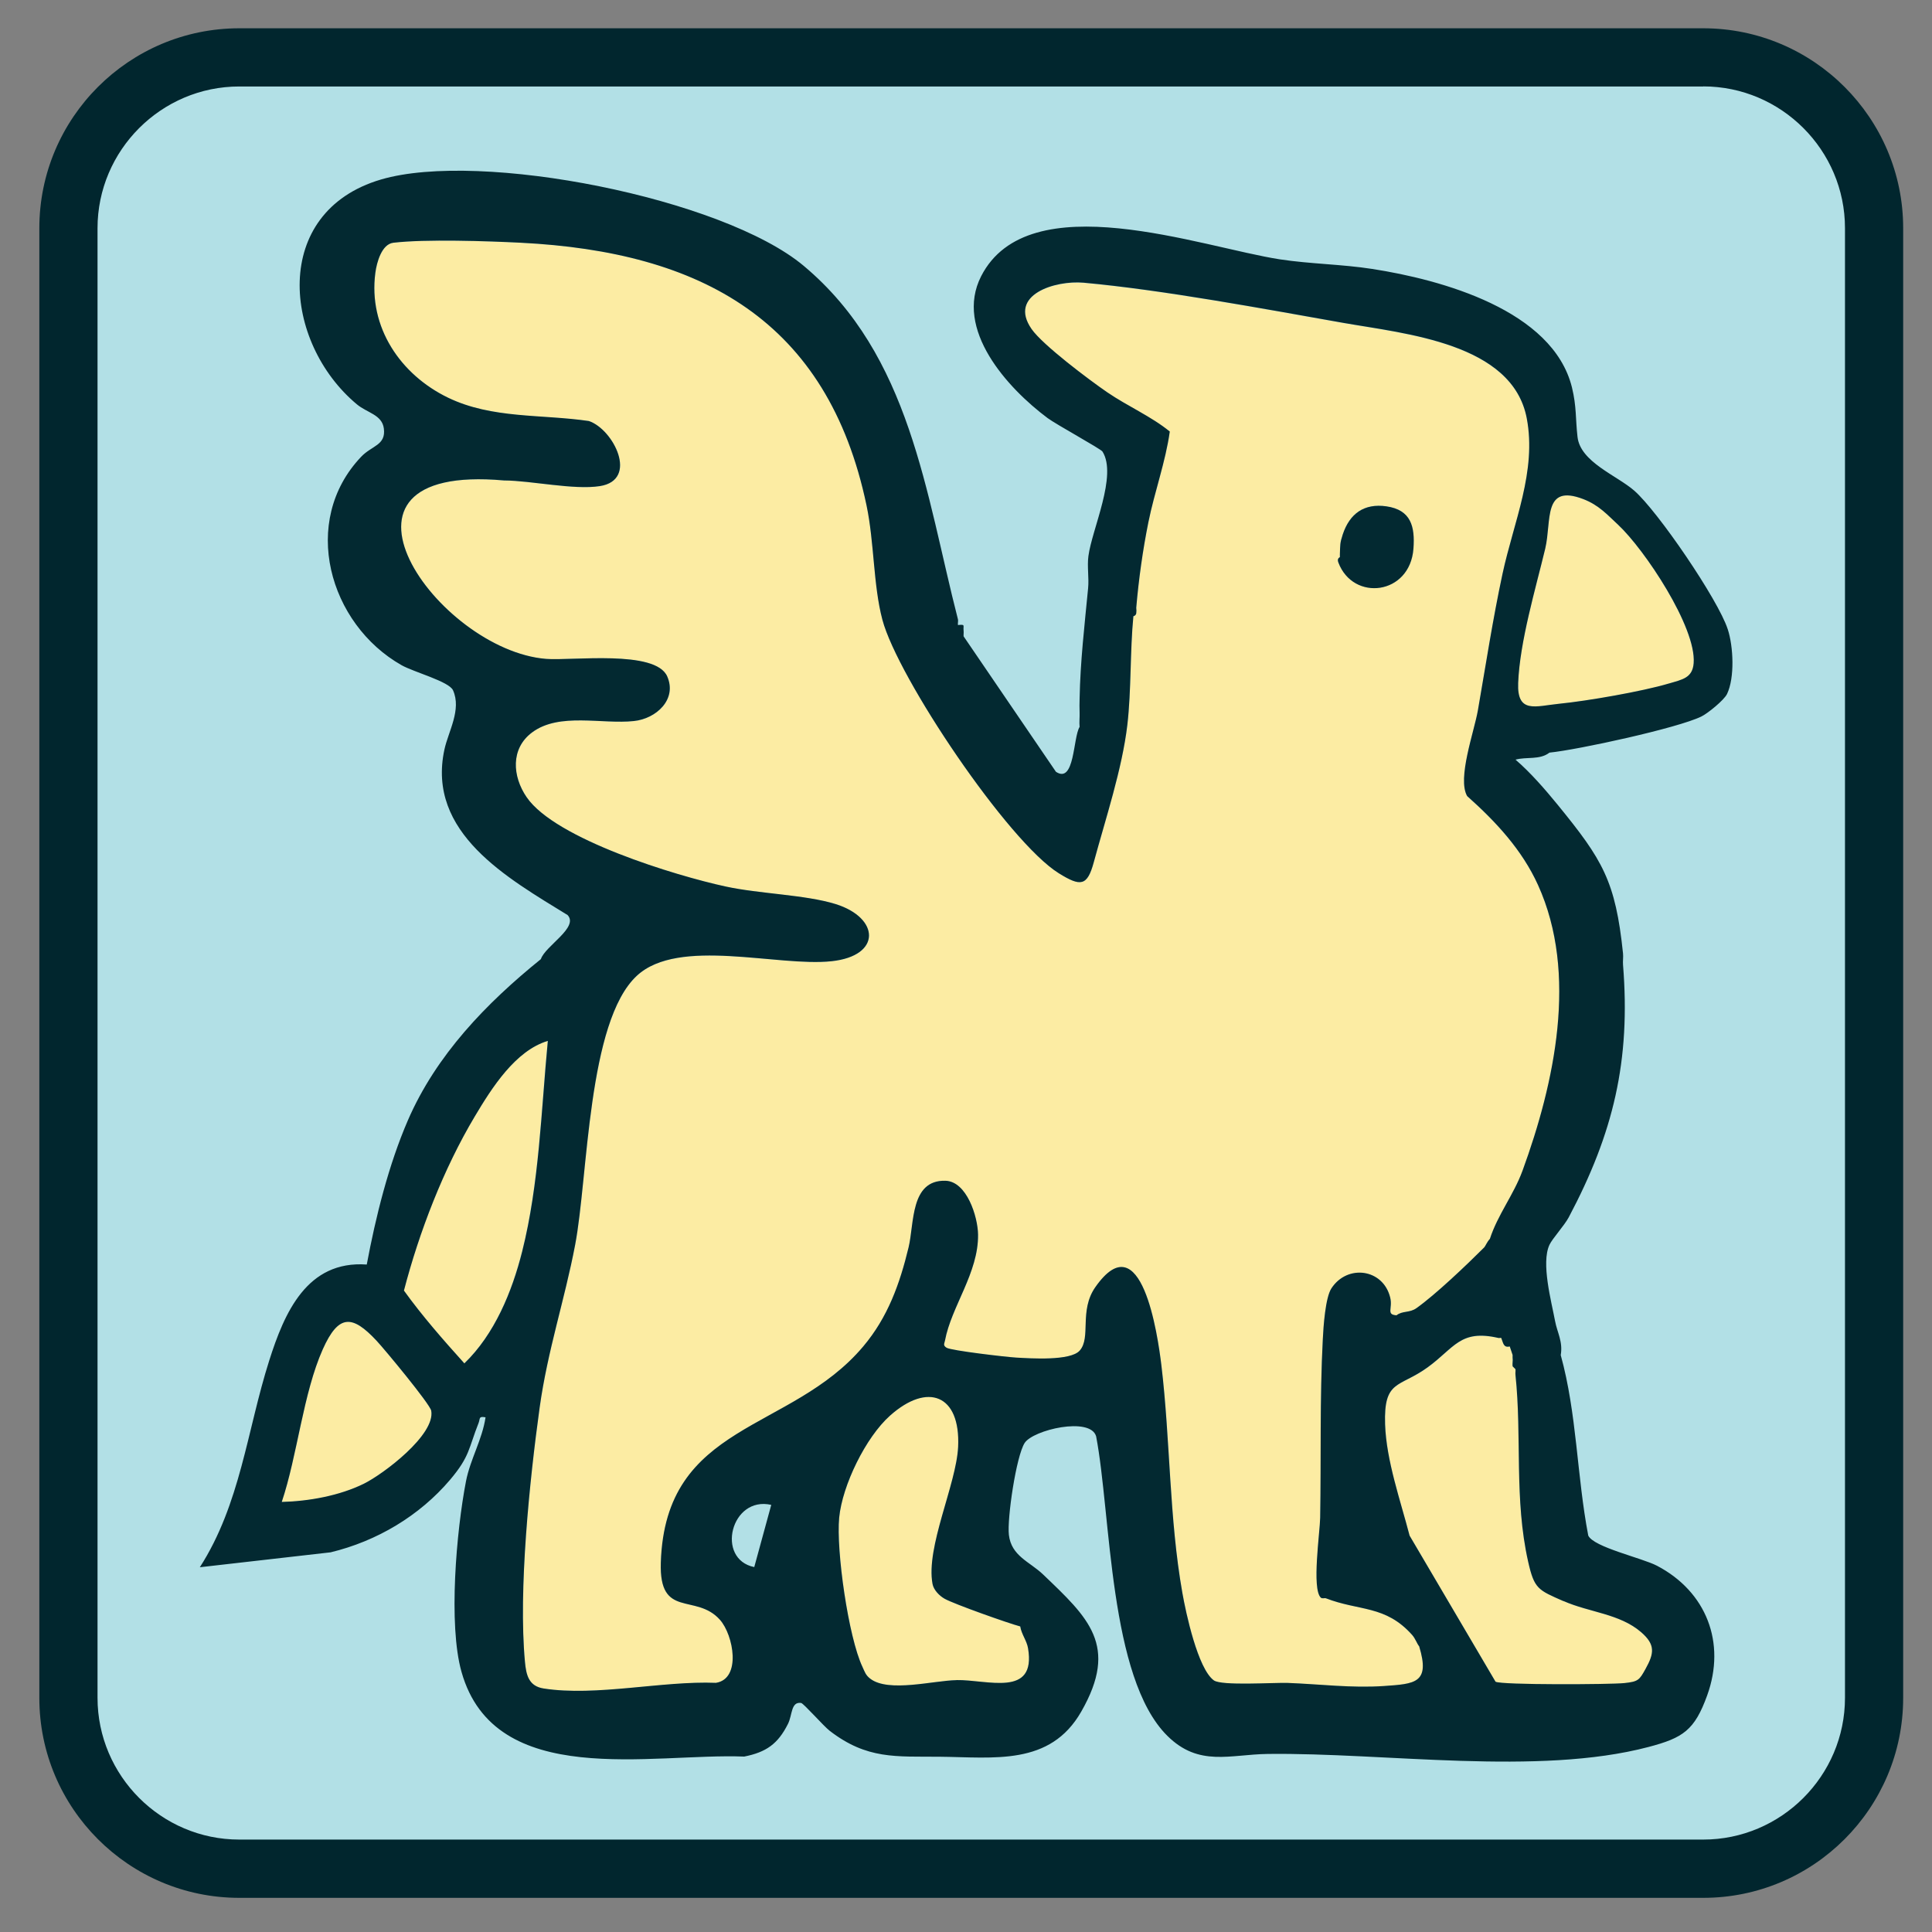 <?xml version="1.0" encoding="UTF-8"?><svg id="Layer_1" xmlns="http://www.w3.org/2000/svg" viewBox="0 0 250 250"><rect x="0" y="0" width="250" height="250" fill="#808080" stroke="none"/><defs><style>.cls-1{fill:#fceca3;}.cls-2{fill:#01262e;}.cls-3{fill:#b2e0e6;}.cls-4{fill:#032931;}</style></defs><rect class="cls-3" x="8.85" y="7.42" width="233.65" height="234.39" rx="22.1" ry="22.1"/><path class="cls-2" d="M220.4,11.18c10.09,0,18.34,8.25,18.34,18.34v190.18c0,10.09-8.25,18.34-18.34,18.34H30.96c-10.09,0-18.34-8.25-18.34-18.34V29.53c0-10.09,8.25-18.34,18.34-18.34h189.44M220.4,3.66H30.96C16.7,3.66,5.09,15.26,5.09,29.53v190.18c0,14.26,11.6,25.87,25.87,25.87h189.44c14.26,0,25.87-11.6,25.87-25.87V29.53c0-14.26-11.6-25.87-25.87-25.87h0Z"/><path class="cls-1" d="M141.53,111.62c1.52-5.61,3.68-12.08,4.35-17.8.52-4.47.34-9.54.78-14.05.19-.05.33-.17.37-.37.03-.17.03-.55,0-.73.32-3.69.84-7.43,1.57-11.06.8-3.96,2.22-7.8,2.77-11.74-2.41-1.97-5.47-3.28-8.11-5.09-2.29-1.57-8.34-6.11-9.77-8.17-3.1-4.46,3.09-6.33,6.73-6,10.23.93,23.32,3.38,33.61,5.2,8.07,1.42,21.87,2.62,23.73,12.33,1.31,6.85-1.7,13.47-3.13,20.12-1.26,5.86-2.18,11.89-3.19,17.68-.48,2.77-2.7,8.82-1.39,11.1,3.7,3.3,7.1,6.94,9.17,11.51,5.21,11.48,2.14,25.61-2.01,36.98-1.13,3.08-3.2,5.67-4.21,8.79-.38.4-.57.93-.73,1.1-2.28,2.28-6.3,6.11-8.78,7.87-.89.63-1.81.31-2.57.92-1.38-.09-.47-.88-.82-2.3-.91-3.73-5.55-4.35-7.61-1.18-.78,1.21-1.03,4.93-1.11,6.58-.4,7.67-.21,15.41-.34,23.09-.03,1.89-1.11,9.2.08,10.34.18.17.51.03.64.08,4.34,1.69,7.72.87,11.18,4.75.44.5.63,1.15.91,1.47,1.45,4.78-.53,4.86-4.56,5.14s-8.35-.25-12.45-.4c-1.85-.06-8.55.4-9.56-.33-2.07-1.5-3.62-8.74-4.07-11.31-1.72-9.71-1.55-19.71-2.72-29.49-.47-3.89-2.58-18.59-8.54-10.09-2.14,3.05-.52,6.52-2.03,8.22-1.2,1.35-6.31,1.01-8.24.9-1.23-.07-8.38-.9-8.98-1.27-.5-.31-.29-.52-.21-.93.82-4.41,4.34-8.76,4.28-13.71-.03-2.33-1.46-6.9-4.23-6.97-4.55-.11-4.01,5.5-4.76,8.62-1.14,4.73-2.69,9.05-5.86,12.81-9.41,11.18-25.63,9.77-26.2,27.99-.23,7.33,4.53,3.89,7.65,7.39,1.76,1.98,2.8,7.64-.52,8.16-6.93-.28-15.51,1.79-22.29.73-1.93-.3-2.26-1.73-2.42-3.44-.87-9.29.6-23.51,1.9-32.91,1.03-7.41,3.24-13.94,4.59-21.04,1.69-8.83,1.59-28.91,7.99-34.84,5.42-5.03,18.23-1.12,25.21-1.88,6.49-.7,6.21-5.61.52-7.39-3.93-1.22-9.82-1.32-14.21-2.27-6.49-1.4-22.06-6.13-25.78-11.56-1.86-2.71-2.1-6.3.71-8.39,3.52-2.62,9.03-1.02,13.18-1.47,2.86-.3,5.6-2.78,4.3-5.77-1.51-3.48-12.31-2.01-15.66-2.27-14.08-1.11-31.23-25.41-5.46-23.09,3.56.02,9.02,1.26,12.41.73,5.05-.8,1.76-7.35-1.43-8.42-6.12-.9-12.52-.27-18.22-3.02-6.15-2.97-10.34-9.11-9.41-16.15.18-1.38.83-3.72,2.33-3.9,4.16-.49,12.13-.22,16.51,0,23.31,1.18,39.69,10.03,44.72,33.99,1.01,4.81.86,10.3,2.05,14.79,1.99,7.5,16.26,28.73,22.83,32.81,2.82,1.75,3.68,1.68,4.52-1.41ZM173.75,69.15c-.38,1.15-.32,1.35-.37,2.56,0,.12,0,.25,0,.37,0,.04-.41.13-.2.69,1.92,5.1,9.28,4.22,9.72-1.79.21-2.85-.31-5.01-3.5-5.47-2.88-.41-4.75.93-5.65,3.64Z"/><path class="cls-1" d="M193.89,173.13c.12.03.26-.03.37,0,.26.63.27,1.3,1.1,1.1.08.23.32.93.37,1.1v.37c.06.33-.05.75,0,1.1l.37.37c.03.24-.03.49,0,.73.85,8.07-.18,16.08,1.64,24.17.8,3.56,1.29,3.67,4.58,5.12,3.37,1.49,7.28,1.63,10.06,4.04,1.86,1.62,1.68,2.73.56,4.75-.8,1.44-.93,1.64-2.75,1.83s-15.95.26-16.66-.18l-11.12-18.9c-1.18-4.55-3.01-9.69-3.17-14.4-.19-5.82,1.81-4.71,5.48-7.36,3.49-2.52,4.22-4.97,9.18-3.82Z"/><path class="cls-1" d="M120.67,204.98c.15.78.89,1.53,1.57,1.91,1.21.68,8.23,3.17,9.78,3.58.15,1,.85,1.84,1.01,2.83,1.07,6.41-5.26,4.04-9.26,4.11-2.96.05-8.77,1.63-11.14-.18-.62-.47-.72-.9-1.02-1.54-1.82-3.85-3.42-15.08-3.01-19.32.41-4.18,3.43-10.38,6.58-13.19,4.85-4.33,9.13-2.74,8.81,4.04-.23,4.87-4.21,12.99-3.31,17.75Z"/><path class="cls-1" d="M70.87,134.69c-.86,8.99-1.11,18.48-3.32,27.25-1.31,5.21-3.57,10.71-7.48,14.48-2.72-3.02-5.46-6.14-7.81-9.41,1.97-7.57,5.12-15.76,9.17-22.54,2.19-3.67,5.24-8.51,9.45-9.77Z"/><path class="cls-1" d="M36.46,194.36c2.03-6.04,2.76-14.04,5.31-19.76,2.05-4.58,3.82-4.46,6.95-1.11,1.05,1.12,6.92,8.19,7.08,9.06.58,3.11-6.2,8.21-8.71,9.45-3.17,1.56-7.12,2.27-10.63,2.36Z"/><path class="cls-1" d="M209.39,67.93c3.39,3.17,10.12,13.23,9.76,17.89-.15,1.93-1.47,2.12-3.22,2.64-3.42,1.02-10.56,2.26-14.22,2.62-3,.3-5.42,1.32-5.26-2.69.21-5.35,2.25-12.17,3.5-17.38.86-3.63-.34-8.43,4.92-6.42,2.03.78,3.08,2,4.53,3.34Z"/><path class="cls-4" d="M223.56,81.4c-1.23-3.8-9.05-15.27-12.1-17.92-2.25-1.96-6.96-3.69-7.33-6.94-.27-2.34-.11-3.91-.72-6.41-2.48-10.01-16.88-13.94-25.85-15.33-3.93-.61-8-.64-11.94-1.24-10.18-1.57-32.51-9.85-38.66,2.18-3.51,6.88,3.39,14.47,8.6,18.36,1.1.82,6.88,3.98,7.1,4.33,1.95,3.1-1.36,10.04-1.82,13.52-.18,1.37.09,2.81-.04,4.17-.46,4.78-1.01,9.47-1.1,14.28-.01.77-.03,1.03,0,1.83.02.6-.06,1.24,0,1.83-.86,1.38-.62,7.42-3.06,5.81l-11.95-17.53c-.02-.24.03-.49,0-.73-.08-.69.27-.84-.73-.73-.04-.23.05-.53,0-.73-4.2-16.33-6.12-34.16-19.96-45.75-10.46-8.76-41.83-14.97-54.71-11.17-14.28,4.21-12.7,21.09-3.11,29.09,1.33,1.11,3.25,1.33,3.49,3.12.29,2.19-1.55,2.2-2.94,3.67-7.94,8.36-4.16,21.65,5.24,26.97,1.58.89,6.14,2.1,6.65,3.24,1.13,2.51-.61,5.34-1.11,7.66-2.34,10.8,8.2,16.66,15.94,21.43,1.48,1.6-2.91,4-3.46,5.7-7.07,5.71-13.55,12.41-17.21,20.86-2.5,5.78-4.17,12.51-5.32,18.66-7.75-.55-10.66,6.24-12.63,12.45-2.86,9-3.72,18.56-8.97,26.72l16.92-1.93c5.97-1.44,11.5-4.71,15.48-9.41,2.55-3.02,2.36-4.02,3.67-7.33.23-.59-.03-.89.9-.73-.42,2.86-1.98,5.44-2.53,8.27-1.24,6.41-2.31,18.55-.58,24.67,4.31,15.3,24.65,10.48,36.58,10.96,2.86-.57,4.36-1.64,5.66-4.22.59-1.17.37-2.9,1.7-2.72.32.04,2.91,3,3.72,3.62,4.83,3.71,8.56,3.29,14.2,3.34,7.05.07,14.3,1.21,18.33-5.83,4.92-8.58.9-12.17-4.95-17.77-1.72-1.64-4.09-2.36-4.41-5.11-.24-2.12.94-10.17,2.04-11.89,1.09-1.7,8.5-3.44,9.25-.86,1.94,10.13,1.64,31.25,9.21,38.75,4.09,4.06,8.11,2.41,13,2.35,15.17-.19,34.95,2.87,49.26-.9,4.49-1.18,5.97-2.17,7.6-6.68,2.46-6.81-.1-13.42-6.49-16.77-1.95-1.02-8.21-2.4-8.9-3.91-1.48-7.73-1.46-15.75-3.56-23.35.3-1.75-.46-2.94-.73-4.39-.49-2.61-1.83-7.52-.73-9.88.37-.8,1.93-2.5,2.49-3.55,5.79-10.91,8.03-20.29,7.03-32.69-.04-.48.05-.99,0-1.46-.97-9.39-2.65-12.12-8.43-19.21-1.65-2.02-3.52-4.18-5.48-5.87,1.41-.4,3.13.07,4.39-.91,3.69-.37,16.63-3.18,19.67-4.68.8-.39,2.93-2.11,3.31-2.91,1.01-2.11.82-6.14.1-8.35ZM47.09,191.99c-3.17,1.56-7.12,2.27-10.63,2.36,2.03-6.04,2.76-14.04,5.31-19.76,2.05-4.58,3.82-4.46,6.95-1.11,1.05,1.12,6.91,8.19,7.08,9.06.58,3.11-6.2,8.21-8.71,9.45ZM60.08,176.41c-2.72-3.02-5.46-6.14-7.81-9.41,1.97-7.57,5.12-15.76,9.17-22.54,2.19-3.67,5.24-8.51,9.45-9.77-.86,8.99-1.11,18.48-3.32,27.25-1.31,5.21-3.57,10.71-7.48,14.48ZM97.6,202.78c-5.02-1.02-3.03-9.24,2.2-8.05l-2.2,8.05ZM123.76,217.41c-2.96.05-8.77,1.63-11.14-.18-.62-.47-.72-.9-1.02-1.54-1.82-3.85-3.42-15.08-3.01-19.32.41-4.18,3.43-10.38,6.58-13.19,4.85-4.33,9.13-2.74,8.81,4.04-.23,4.87-4.21,12.99-3.31,17.75.15.78.89,1.53,1.57,1.91,1.21.68,8.23,3.17,9.78,3.58.15,1,.85,1.84,1.01,2.83,1.07,6.41-5.26,4.04-9.26,4.11ZM202.31,207.17c3.37,1.49,7.28,1.63,10.06,4.04,1.86,1.62,1.68,2.73.56,4.75-.8,1.44-.93,1.64-2.75,1.83-1.77.19-15.95.26-16.66-.18l-11.12-18.9c-1.18-4.55-3.01-9.69-3.17-14.4-.19-5.82,1.81-4.71,5.48-7.36,3.49-2.52,4.22-4.97,9.18-3.82.12.03.26-.03.37,0,.26.63.27,1.3,1.1,1.1.08.23.32.93.37,1.1v.37c.06.33-.05.75,0,1.1l.37.37c.03.24-.03.49,0,.73.85,8.07-.18,16.08,1.64,24.17.8,3.56,1.29,3.67,4.58,5.12ZM197,151.52c-1.13,3.08-3.2,5.67-4.21,8.79-.38.4-.57.93-.73,1.1-2.28,2.28-6.3,6.11-8.78,7.87-.89.63-1.81.31-2.57.92-1.38-.09-.47-.88-.82-2.3-.91-3.73-5.55-4.35-7.61-1.18-.78,1.21-1.03,4.93-1.11,6.58-.4,7.67-.21,15.41-.34,23.09-.03,1.89-1.11,9.2.08,10.34.18.17.51.03.64.08,4.34,1.69,7.72.87,11.18,4.75.44.5.63,1.15.91,1.47,1.45,4.78-.53,4.86-4.56,5.14-4.16.29-8.35-.25-12.45-.4-1.85-.06-8.55.4-9.56-.33-2.07-1.5-3.62-8.74-4.07-11.31-1.72-9.71-1.55-19.71-2.72-29.49-.47-3.89-2.58-18.59-8.54-10.09-2.14,3.05-.52,6.52-2.03,8.22-1.2,1.35-6.31,1.01-8.24.9-1.23-.07-8.38-.9-8.98-1.27-.5-.31-.29-.52-.21-.93.82-4.41,4.34-8.76,4.28-13.71-.03-2.33-1.46-6.9-4.23-6.97-4.55-.11-4.01,5.5-4.76,8.62-1.14,4.73-2.69,9.05-5.86,12.81-9.41,11.18-25.63,9.77-26.2,27.99-.23,7.33,4.53,3.89,7.65,7.39,1.76,1.98,2.8,7.64-.52,8.16-6.93-.28-15.51,1.79-22.29.73-1.93-.3-2.26-1.73-2.42-3.44-.87-9.29.6-23.51,1.9-32.91,1.03-7.41,3.24-13.94,4.59-21.04,1.69-8.83,1.59-28.91,7.99-34.84,5.42-5.03,18.23-1.12,25.21-1.88,6.49-.7,6.21-5.61.52-7.39-3.93-1.22-9.82-1.32-14.21-2.27-6.49-1.4-22.06-6.13-25.78-11.56-1.86-2.71-2.1-6.3.71-8.39,3.52-2.62,9.03-1.02,13.18-1.47,2.86-.3,5.6-2.78,4.3-5.77-1.51-3.48-12.31-2.01-15.66-2.27-14.08-1.11-31.23-25.41-5.46-23.09,3.56.02,9.02,1.26,12.41.73,5.05-.8,1.76-7.35-1.43-8.42-6.12-.9-12.52-.27-18.22-3.02-6.15-2.97-10.34-9.11-9.41-16.15.18-1.38.83-3.72,2.33-3.9,4.16-.49,12.13-.22,16.51,0,23.31,1.18,39.69,10.03,44.72,33.99,1.01,4.81.86,10.3,2.05,14.79,1.99,7.5,16.26,28.73,22.83,32.81,2.82,1.75,3.68,1.68,4.52-1.41,1.52-5.61,3.68-12.08,4.35-17.8.52-4.47.34-9.54.78-14.05.19-.05.33-.17.37-.37.03-.17.03-.55,0-.73.32-3.69.84-7.43,1.57-11.06.8-3.96,2.22-7.8,2.77-11.74-2.41-1.97-5.47-3.28-8.11-5.09-2.29-1.57-8.34-6.11-9.77-8.17-3.1-4.46,3.09-6.33,6.73-6,10.23.93,23.32,3.38,33.61,5.2,8.07,1.42,21.87,2.62,23.73,12.33,1.31,6.85-1.7,13.47-3.13,20.12-1.26,5.86-2.18,11.89-3.19,17.68-.48,2.77-2.7,8.82-1.39,11.1,3.7,3.3,7.1,6.94,9.17,11.51,5.21,11.48,2.14,25.61-2.01,36.98ZM215.93,88.45c-3.42,1.02-10.56,2.26-14.22,2.62-3,.3-5.42,1.32-5.26-2.69.21-5.35,2.25-12.17,3.5-17.38.86-3.63-.34-8.43,4.92-6.42,2.03.78,3.08,2,4.53,3.34,3.39,3.17,10.12,13.23,9.76,17.89-.15,1.93-1.47,2.12-3.22,2.64Z"/><path class="cls-4" d="M179.4,65.52c-2.88-.41-4.75.93-5.65,3.64-.38,1.15-.32,1.35-.37,2.56,0,.12,0,.25,0,.37,0,.04-.41.13-.2.69,1.92,5.1,9.28,4.22,9.72-1.79.21-2.85-.31-5.01-3.5-5.47Z"/></svg>